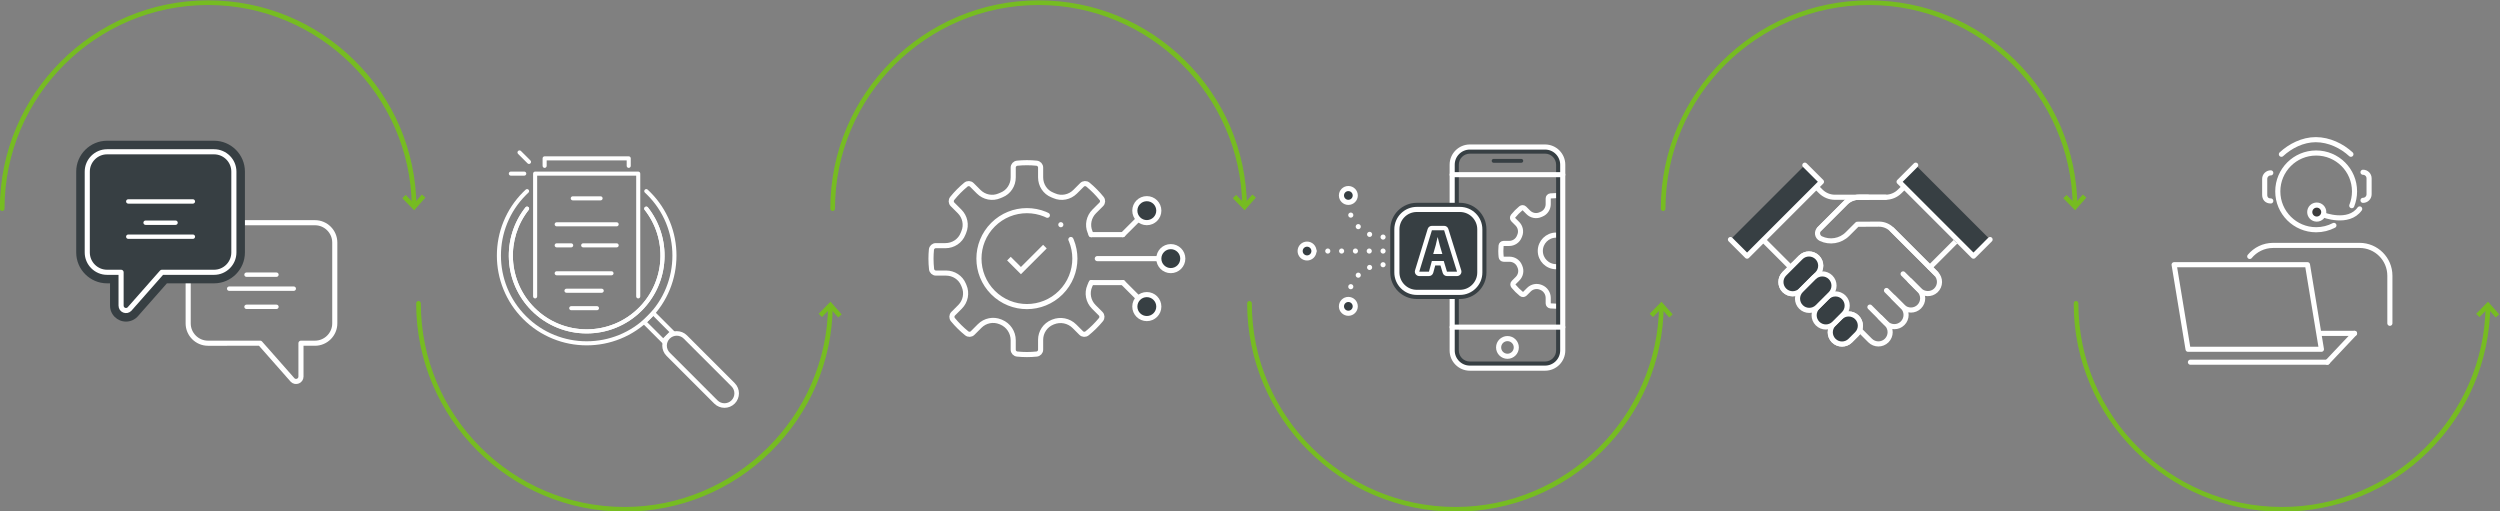 <?xml version="1.0" encoding="UTF-8" standalone="no"?>
<!-- Created with Inkscape (http://www.inkscape.org/) -->

<svg
   version="1.1"
   id="svg10823"
   width="1956.147"
   height="400.17"
   viewBox="0 0 1956.147 400.17"
   sodipodi:docname="QCS Infografiche.ai"
   xmlns:inkscape="http://www.inkscape.org/namespaces/inkscape"
   xmlns:sodipodi="http://sodipodi.sourceforge.net/DTD/sodipodi-0.dtd"
   xmlns="http://www.w3.org/2000/svg"
   xmlns:svg="http://www.w3.org/2000/svg">
  <rect x="0" y="0" width="1956.147" height="400.17" fill="#808080" stroke="none"/>
  <defs
     id="defs10827">
    <clipPath
       clipPathUnits="userSpaceOnUse"
       id="clipPath12973">
      <path
         d="M 0,1349.163 H 2166.75 V 0 H 0 Z"
         id="path12971" />
    </clipPath>
    <clipPath
       clipPathUnits="userSpaceOnUse"
       id="clipPath13353">
      <path
         d="m 1190.825,738.552 c -5.736,0 -10.385,-4.649 -10.385,-10.385 v 0 -109.038 c 0,-5.736 4.649,-10.385 10.385,-10.385 v 0 h 44.134 c 5.736,0 10.385,4.649 10.385,10.385 v 0 109.038 c 0,5.736 -4.649,10.385 -10.385,10.385 v 0 z"
         id="path13351" />
    </clipPath>
    <clipPath
       clipPathUnits="userSpaceOnUse"
       id="clipPath13369">
      <path
         d="M 0,1349.163 H 2166.75 V 0 H 0 Z"
         id="path13367" />
    </clipPath>
  </defs>
  <sodipodi:namedview
     id="namedview10825"
     pagecolor="#ffffff"
     bordercolor="#666666"
     borderopacity="1.0"
     inkscape:showpageshadow="2"
     inkscape:pageopacity="0.0"
     inkscape:pagecheckerboard="0"
     inkscape:deskcolor="#d1d1d1"
     showgrid="false"
     inkscape:lockguides="true" />
  <g
     id="g12963"
     inkscape:groupmode="layer"
     inkscape:label="Page 10"
     transform="matrix(1.333,0,0,-1.333,-437.262,1099.527)">
    <g
       id="g12967">
      <g
         id="g12969"
         clip-path="url(#clipPath12973)">
        <g
           id="g12975"
           transform="translate(329.317,701.657)">
          <path
             d="m 0,0 c -0.395,0 -0.714,0.32 -0.714,0.714 0,67.061 54.558,121.618 121.618,121.618 32.214,0 62.573,-12.469 85.483,-35.111 C 229.278,64.599 242.108,34.43 242.512,2.273 242.516,1.878 242.2,1.554 241.806,1.55 241.374,1.547 241.088,1.861 241.083,2.255 240.261,67.678 186.35,120.903 120.904,120.903 54.631,120.903 0.714,66.987 0.714,0.714 0.714,0.32 0.395,0 0,0"
             style="fill:#76bc21;fill-opacity:1;fill-rule:nonzero;stroke:none"
             id="path12977" />
        </g>
        <g
           id="g12979"
           transform="translate(329.317,701.657)">
          <path
             d="m 0,0 c -0.395,0 -0.714,0.32 -0.714,0.714 0,67.061 54.558,121.618 121.618,121.618 32.214,0 62.573,-12.469 85.483,-35.111 C 229.278,64.599 242.108,34.43 242.512,2.273 242.516,1.878 242.2,1.554 241.806,1.55 241.374,1.547 241.088,1.861 241.083,2.255 240.261,67.678 186.35,120.903 120.904,120.903 54.631,120.903 0.714,66.987 0.714,0.714 0.714,0.32 0.395,0 0,0 Z"
             style="fill:none;stroke:#76bc21;stroke-width:1.313;stroke-linecap:butt;stroke-linejoin:miter;stroke-miterlimit:4;stroke-dasharray:none;stroke-opacity:1"
             id="path12981" />
        </g>
        <g
           id="g12983"
           transform="translate(565.123,708.506)">
          <path
             d="m 0,0 1.022,1.001 4.924,-5.038 4.666,5.28 1.071,-0.948 -5.684,-6.429 z"
             style="fill:#76bc21;fill-opacity:1;fill-rule:nonzero;stroke:none"
             id="path12985" />
        </g>
        <g
           id="g12987"
           transform="translate(565.123,708.506)">
          <path
             d="m 0,0 1.022,1.001 4.924,-5.038 4.666,5.28 1.071,-0.948 -5.684,-6.429 z"
             style="fill:none;stroke:#76bc21;stroke-width:1.313;stroke-linecap:butt;stroke-linejoin:miter;stroke-miterlimit:4;stroke-dasharray:none;stroke-opacity:1"
             id="path12989" />
        </g>
        <g
           id="g12991"
           transform="translate(816.798,701.657)">
          <path
             d="m 0,0 c -0.395,0 -0.714,0.32 -0.714,0.714 0,67.061 54.558,121.618 121.618,121.618 32.214,0 62.573,-12.469 85.483,-35.111 C 229.278,64.599 242.108,34.43 242.512,2.273 242.516,1.878 242.2,1.554 241.806,1.55 241.374,1.547 241.087,1.861 241.083,2.255 240.261,67.678 186.35,120.903 120.904,120.903 54.631,120.903 0.714,66.987 0.714,0.714 0.714,0.32 0.395,0 0,0"
             style="fill:#76bc21;fill-opacity:1;fill-rule:nonzero;stroke:none"
             id="path12993" />
        </g>
        <g
           id="g12995"
           transform="translate(816.798,701.657)">
          <path
             d="m 0,0 c -0.395,0 -0.714,0.32 -0.714,0.714 0,67.061 54.558,121.618 121.618,121.618 32.214,0 62.573,-12.469 85.483,-35.111 C 229.278,64.599 242.108,34.43 242.512,2.273 242.516,1.878 242.2,1.554 241.806,1.55 241.374,1.547 241.087,1.861 241.083,2.255 240.261,67.678 186.35,120.903 120.904,120.903 54.631,120.903 0.714,66.987 0.714,0.714 0.714,0.32 0.395,0 0,0 Z"
             style="fill:none;stroke:#76bc21;stroke-width:1.313;stroke-linecap:butt;stroke-linejoin:miter;stroke-miterlimit:4;stroke-dasharray:none;stroke-opacity:1"
             id="path12997" />
        </g>
        <g
           id="g12999"
           transform="translate(1052.604,708.506)">
          <path
             d="M 0,0 1.022,1.001 5.946,-4.037 10.612,1.243 11.683,0.295 6,-6.134 Z"
             style="fill:#76bc21;fill-opacity:1;fill-rule:nonzero;stroke:none"
             id="path13001" />
        </g>
        <g
           id="g13003"
           transform="translate(1052.604,708.506)">
          <path
             d="M 0,0 1.022,1.001 5.946,-4.037 10.612,1.243 11.683,0.295 6,-6.134 Z"
             style="fill:none;stroke:#76bc21;stroke-width:1.313;stroke-linecap:butt;stroke-linejoin:miter;stroke-miterlimit:4;stroke-dasharray:none;stroke-opacity:1"
             id="path13005" />
        </g>
        <g
           id="g13007"
           transform="translate(1304.279,701.657)">
          <path
             d="m 0,0 c -0.395,0 -0.714,0.32 -0.714,0.714 0,67.061 54.558,121.618 121.618,121.618 32.214,0 62.572,-12.469 85.483,-35.111 C 229.278,64.599 242.108,34.43 242.511,2.273 242.516,1.878 242.2,1.554 241.806,1.55 241.374,1.547 241.088,1.861 241.083,2.255 240.261,67.678 186.349,120.903 120.904,120.903 54.631,120.903 0.714,66.987 0.714,0.714 0.714,0.32 0.395,0 0,0"
             style="fill:#76bc21;fill-opacity:1;fill-rule:nonzero;stroke:none"
             id="path13009" />
        </g>
        <g
           id="g13011"
           transform="translate(1304.279,701.657)">
          <path
             d="m 0,0 c -0.395,0 -0.714,0.32 -0.714,0.714 0,67.061 54.558,121.618 121.618,121.618 32.214,0 62.572,-12.469 85.483,-35.111 C 229.278,64.599 242.108,34.43 242.511,2.273 242.516,1.878 242.2,1.554 241.806,1.55 241.374,1.547 241.088,1.861 241.083,2.255 240.261,67.678 186.349,120.903 120.904,120.903 54.631,120.903 0.714,66.987 0.714,0.714 0.714,0.32 0.395,0 0,0 Z"
             style="fill:none;stroke:#76bc21;stroke-width:1.313;stroke-linecap:butt;stroke-linejoin:miter;stroke-miterlimit:4;stroke-dasharray:none;stroke-opacity:1"
             id="path13013" />
        </g>
        <g
           id="g13015"
           transform="translate(1540.085,708.506)">
          <path
             d="m 0,0 1.022,1.001 4.924,-5.038 4.666,5.28 1.07,-0.948 -5.683,-6.429 z"
             style="fill:#76bc21;fill-opacity:1;fill-rule:nonzero;stroke:none"
             id="path13017" />
        </g>
        <g
           id="g13019"
           transform="translate(1540.085,708.506)">
          <path
             d="m 0,0 1.022,1.001 4.924,-5.038 4.666,5.28 1.07,-0.948 -5.683,-6.429 z"
             style="fill:none;stroke:#76bc21;stroke-width:1.313;stroke-linecap:butt;stroke-linejoin:miter;stroke-miterlimit:4;stroke-dasharray:none;stroke-opacity:1"
             id="path13021" />
        </g>
        <g
           id="g13023"
           transform="translate(573.69,647.506)">
          <path
             d="m 0,0 c -0.395,0 -0.714,-0.32 -0.714,-0.714 0,-67.061 54.558,-121.618 121.618,-121.618 32.214,0 62.573,12.469 85.483,35.111 22.891,22.622 35.721,52.791 36.125,84.948 0.004,0.395 -0.312,0.718 -0.706,0.723 -0.432,0.003 -0.718,-0.311 -0.723,-0.705 -0.822,-65.423 -54.733,-118.648 -120.179,-118.648 -66.273,0 -120.19,53.916 -120.19,120.189 C 0.714,-0.32 0.395,0 0,0"
             style="fill:#76bc21;fill-opacity:1;fill-rule:nonzero;stroke:none"
             id="path13025" />
        </g>
        <g
           id="g13027"
           transform="translate(573.69,647.506)">
          <path
             d="m 0,0 c -0.395,0 -0.714,-0.32 -0.714,-0.714 0,-67.061 54.558,-121.618 121.618,-121.618 32.214,0 62.573,12.469 85.483,35.111 22.891,22.622 35.721,52.791 36.125,84.948 0.004,0.395 -0.312,0.718 -0.706,0.723 -0.432,0.003 -0.718,-0.311 -0.723,-0.705 -0.822,-65.423 -54.733,-118.648 -120.179,-118.648 -66.273,0 -120.19,53.916 -120.19,120.189 C 0.714,-0.32 0.395,0 0,0 Z"
             style="fill:none;stroke:#76bc21;stroke-width:1.313;stroke-linecap:butt;stroke-linejoin:miter;stroke-miterlimit:4;stroke-dasharray:none;stroke-opacity:1"
             id="path13029" />
        </g>
        <g
           id="g13031"
           transform="translate(809.496,640.657)">
          <path
             d="m 0,0 1.022,-1.001 4.924,5.038 4.666,-5.28 1.071,0.948 -5.684,6.429 z"
             style="fill:#76bc21;fill-opacity:1;fill-rule:nonzero;stroke:none"
             id="path13033" />
        </g>
        <g
           id="g13035"
           transform="translate(809.496,640.657)">
          <path
             d="m 0,0 1.022,-1.001 4.924,5.038 4.666,-5.28 1.071,0.948 -5.684,6.429 z"
             style="fill:none;stroke:#76bc21;stroke-width:1.313;stroke-linecap:butt;stroke-linejoin:miter;stroke-miterlimit:4;stroke-dasharray:none;stroke-opacity:1"
             id="path13037" />
        </g>
        <g
           id="g13039"
           transform="translate(1061.474,647.506)">
          <path
             d="m 0,0 c -0.395,0 -0.714,-0.32 -0.714,-0.714 0,-67.061 54.558,-121.618 121.618,-121.618 32.214,0 62.572,12.469 85.483,35.111 22.891,22.622 35.721,52.791 36.124,84.948 0.005,0.395 -0.311,0.718 -0.705,0.723 -0.432,0.003 -0.718,-0.311 -0.723,-0.705 -0.822,-65.423 -54.734,-118.648 -120.179,-118.648 -66.273,0 -120.19,53.916 -120.19,120.189 C 0.714,-0.32 0.395,0 0,0"
             style="fill:#76bc21;fill-opacity:1;fill-rule:nonzero;stroke:none"
             id="path13041" />
        </g>
        <g
           id="g13043"
           transform="translate(1061.474,647.506)">
          <path
             d="m 0,0 c -0.395,0 -0.714,-0.32 -0.714,-0.714 0,-67.061 54.558,-121.618 121.618,-121.618 32.214,0 62.572,12.469 85.483,35.111 22.891,22.622 35.721,52.791 36.124,84.948 0.005,0.395 -0.311,0.718 -0.705,0.723 -0.432,0.003 -0.718,-0.311 -0.723,-0.705 -0.822,-65.423 -54.734,-118.648 -120.179,-118.648 -66.273,0 -120.19,53.916 -120.19,120.189 C 0.714,-0.32 0.395,0 0,0 Z"
             style="fill:none;stroke:#76bc21;stroke-width:1.313;stroke-linecap:butt;stroke-linejoin:miter;stroke-miterlimit:4;stroke-dasharray:none;stroke-opacity:1"
             id="path13045" />
        </g>
        <g
           id="g13047"
           transform="translate(1297.28,640.657)">
          <path
             d="m 0,0 1.022,-1.001 4.924,5.038 4.666,-5.28 1.07,0.948 -5.683,6.429 z"
             style="fill:#76bc21;fill-opacity:1;fill-rule:nonzero;stroke:none"
             id="path13049" />
        </g>
        <g
           id="g13051"
           transform="translate(1297.28,640.657)">
          <path
             d="m 0,0 1.022,-1.001 4.924,5.038 4.666,-5.28 1.07,0.948 -5.683,6.429 z"
             style="fill:none;stroke:#76bc21;stroke-width:1.313;stroke-linecap:butt;stroke-linejoin:miter;stroke-miterlimit:4;stroke-dasharray:none;stroke-opacity:1"
             id="path13053" />
        </g>
        <g
           id="g13055"
           transform="translate(1546.641,647.506)">
          <path
             d="m 0,0 c -0.395,0 -0.714,-0.32 -0.714,-0.714 0,-67.061 54.558,-121.618 121.618,-121.618 32.214,0 62.573,12.469 85.483,35.111 22.891,22.622 35.721,52.791 36.125,84.948 0.004,0.395 -0.312,0.718 -0.706,0.723 -0.432,0.003 -0.718,-0.311 -0.723,-0.705 -0.822,-65.423 -54.733,-118.648 -120.179,-118.648 -66.273,0 -120.19,53.916 -120.19,120.189 C 0.714,-0.32 0.395,0 0,0"
             style="fill:#76bc21;fill-opacity:1;fill-rule:nonzero;stroke:none"
             id="path13057" />
        </g>
        <g
           id="g13059"
           transform="translate(1546.641,647.506)">
          <path
             d="m 0,0 c -0.395,0 -0.714,-0.32 -0.714,-0.714 0,-67.061 54.558,-121.618 121.618,-121.618 32.214,0 62.573,12.469 85.483,35.111 22.891,22.622 35.721,52.791 36.125,84.948 0.004,0.395 -0.312,0.718 -0.706,0.723 -0.432,0.003 -0.718,-0.311 -0.723,-0.705 -0.822,-65.423 -54.733,-118.648 -120.179,-118.648 -66.273,0 -120.19,53.916 -120.19,120.189 C 0.714,-0.32 0.395,0 0,0 Z"
             style="fill:none;stroke:#76bc21;stroke-width:1.313;stroke-linecap:butt;stroke-linejoin:miter;stroke-miterlimit:4;stroke-dasharray:none;stroke-opacity:1"
             id="path13061" />
        </g>
        <g
           id="g13063"
           transform="translate(1782.447,640.657)">
          <path
             d="m 0,0 1.022,-1.001 4.924,5.038 4.666,-5.28 1.071,0.948 -5.684,6.429 z"
             style="fill:#76bc21;fill-opacity:1;fill-rule:nonzero;stroke:none"
             id="path13065" />
        </g>
        <g
           id="g13067"
           transform="translate(1782.447,640.657)">
          <path
             d="m 0,0 1.022,-1.001 4.924,5.038 4.666,-5.28 1.071,0.948 -5.684,6.429 z"
             style="fill:none;stroke:#76bc21;stroke-width:1.313;stroke-linecap:butt;stroke-linejoin:miter;stroke-miterlimit:4;stroke-dasharray:none;stroke-opacity:1"
             id="path13069" />
        </g>
        <g
           id="g13071"
           transform="translate(450.121,694.124)">
          <path
             d="m 0,0 h 62.788 c 6.399,0 11.635,-5.236 11.635,-11.635 v -47.466 c 0,-6.399 -5.236,-11.635 -11.635,-11.635 h -8.214 v -19.578 c 0,-2.56 -3.096,-3.842 -4.906,-2.032 l -19.061,21.61 H 0 c -6.399,0 -11.635,5.236 -11.635,11.635 v 47.466 C -11.635,-5.236 -6.399,0 0,0 Z"
             style="fill:none;stroke:#ffffff;stroke-width:3;stroke-linecap:round;stroke-linejoin:round;stroke-miterlimit:10;stroke-dasharray:none;stroke-opacity:1"
             id="path13073" />
        </g>
        <g
           id="g13075"
           transform="translate(401.997,639.319)">
          <path
             d="m 0,0 c -3.383,0 -6.137,2.747 -6.137,6.123 v 16.335 h -4.972 c -8.203,0 -14.877,6.674 -14.877,14.878 v 47.465 c 0,8.204 6.675,14.878 14.878,14.878 H 51.68 c 8.204,0 14.879,-6.674 14.879,-14.877 V 37.336 c 0,-8.204 -6.675,-14.878 -14.88,-14.878 H 22.537 L 4.444,1.947 C 3.148,0.64 1.618,0 0,0"
             style="fill:#ffffff;fill-opacity:1;fill-rule:nonzero;stroke:none"
             id="path13077" />
        </g>
        <g
           id="g13079"
           transform="translate(453.677,742.242)">
          <path
             d="M 0,0 H -62.788 C -72.78,0 -80.91,-8.129 -80.91,-18.122 v -47.464 c 0,-9.993 8.13,-18.122 18.122,-18.122 h 1.728 v -13.091 c 0,-5.165 4.208,-9.366 9.381,-9.366 2.483,0 4.826,0.976 6.598,2.748 0.096,0.095 0.188,0.194 0.277,0.295 l 17.125,19.414 H 0 c 9.992,0 18.121,8.129 18.121,18.122 v 47.465 C 18.121,-8.129 9.992,0 0,0 m 0,-6.486 c 6.4,0 11.635,-5.236 11.635,-11.635 V -65.586 C 11.635,-71.986 6.4,-77.222 0,-77.222 h -30.607 l -19.061,-21.609 c -0.585,-0.586 -1.305,-0.848 -2.011,-0.848 -1.477,0 -2.895,1.147 -2.895,2.88 v 19.577 h -8.214 c -6.4,0 -11.636,5.236 -11.636,11.636 v 47.464 c 0,6.4 5.236,11.636 11.636,11.636 z"
             style="fill:#373f43;fill-opacity:1;fill-rule:nonzero;stroke:none"
             id="path13081" />
        </g>
        <g
           id="g13083"
           transform="translate(453.677,735.756)">
          <path
             d="m 0,0 h -62.788 c -6.4,0 -11.636,-5.236 -11.636,-11.636 v -47.465 c 0,-6.399 5.236,-11.635 11.636,-11.635 h 8.214 v -19.577 c 0,-2.561 3.096,-3.843 4.906,-2.033 l 19.061,21.61 H 0 c 6.4,0 11.635,5.237 11.635,11.636 v 47.465 C 11.635,-5.236 6.4,0 0,0"
             style="fill:#373f43;fill-opacity:1;fill-rule:nonzero;stroke:none"
             id="path13085" />
        </g>
        <g
           id="g13087"
           transform="translate(453.677,735.756)">
          <path
             d="m 0,0 h -62.788 c -6.4,0 -11.636,-5.236 -11.636,-11.636 v -47.465 c 0,-6.399 5.236,-11.635 11.636,-11.635 h 8.214 v -19.577 c 0,-2.561 3.096,-3.843 4.906,-2.033 l 19.061,21.61 H 0 c 6.4,0 11.635,5.237 11.635,11.636 v 47.465 C 11.635,-5.236 6.4,0 0,0 Z"
             style="fill:none;stroke:#ffffff;stroke-width:3;stroke-linecap:round;stroke-linejoin:round;stroke-miterlimit:10;stroke-dasharray:none;stroke-opacity:1"
             id="path13089" />
        </g>
        <g
           id="g13091"
           transform="translate(1379.153,667.885)">
          <path
             d="M 0,0 -18.133,18.133"
             style="fill:none;stroke:#ffffff;stroke-width:3;stroke-linecap:round;stroke-linejoin:round;stroke-miterlimit:10;stroke-dasharray:none;stroke-opacity:1"
             id="path13093" />
        </g>
        <g
           id="g13095"
           transform="translate(1394.04,715.147)">
          <path
             d="M 0,0 -29.236,-29.236"
             style="fill:none;stroke:#373f43;stroke-width:3;stroke-linecap:round;stroke-linejoin:round;stroke-miterlimit:10;stroke-dasharray:none;stroke-opacity:1"
             id="path13097" />
        </g>
        <g
           id="g13099"
           transform="translate(1424.523,709.067)">
          <path
             d="m 0,0 h -19.435 c -3.091,0 -6.057,1.221 -8.254,3.396 l -9.563,9.454"
             style="fill:none;stroke:#ffffff;stroke-width:3;stroke-linecap:round;stroke-linejoin:round;stroke-miterlimit:10;stroke-dasharray:none;stroke-opacity:1"
             id="path13101" />
        </g>
        <g
           id="g13103"
           transform="translate(1343.793,684.244)">
          <path
             d="m 0,0 9.754,-9.754 43.659,43.66 -9.754,9.754"
             style="fill:#373f43;fill-opacity:1;fill-rule:nonzero;stroke:#ffffff;stroke-width:3;stroke-linecap:round;stroke-linejoin:round;stroke-miterlimit:10;stroke-dasharray:none;stroke-opacity:1"
             id="path13105" />
        </g>
        <g
           id="g13107"
           transform="translate(1381.004,669.745)">
          <path
             d="m 0,0 44.76,-44.76 c 2.691,-2.691 7.054,-2.691 9.745,0 2.691,2.691 2.691,7.054 0,9.746 l -3.886,3.886"
             style="fill:none;stroke:#ffffff;stroke-width:3;stroke-linecap:round;stroke-linejoin:round;stroke-miterlimit:10;stroke-dasharray:none;stroke-opacity:1"
             id="path13109" />
        </g>
        <g
           id="g13111"
           transform="translate(1425.648,644.592)">
          <path
             d="m 0,0 9.471,-9.47 c 2.69,-2.69 7.053,-2.69 9.744,0 2.692,2.691 2.692,7.055 0,9.746 L 13.711,5.78"
             style="fill:none;stroke:#ffffff;stroke-width:3;stroke-linecap:round;stroke-linejoin:round;stroke-miterlimit:10;stroke-dasharray:none;stroke-opacity:1"
             id="path13113" />
        </g>
        <g
           id="g13115"
           transform="translate(1435.393,654.337)">
          <path
             d="m 0,0 9.47,-9.469 c 2.691,-2.692 7.054,-2.692 9.745,0 2.691,2.69 2.691,7.054 0,9.745 l -9.47,9.469"
             style="fill:none;stroke:#ffffff;stroke-width:3;stroke-linecap:round;stroke-linejoin:round;stroke-miterlimit:10;stroke-dasharray:none;stroke-opacity:1"
             id="path13117" />
        </g>
        <g
           id="g13119"
           transform="translate(1414.146,624.924)">
          <path
             d="m 0,0 c -2.691,-2.691 -7.054,-2.691 -9.745,0 -2.692,2.691 -2.692,7.054 0,9.746 l 3.886,3.886 c 2.692,2.691 7.055,2.691 9.746,0 2.691,-2.691 2.691,-7.054 0,-9.745 z"
             style="fill:#373f43;fill-opacity:1;fill-rule:nonzero;stroke:none"
             id="path13121" />
        </g>
        <g
           id="g13123"
           transform="translate(1414.146,624.924)">
          <path
             d="m 0,0 c -2.691,-2.691 -7.054,-2.691 -9.745,0 -2.692,2.691 -2.692,7.054 0,9.746 l 3.886,3.886 c 2.692,2.691 7.055,2.691 9.746,0 2.691,-2.691 2.691,-7.054 0,-9.745 z"
             style="fill:none;stroke:#ffffff;stroke-width:3;stroke-linecap:round;stroke-linejoin:round;stroke-miterlimit:10;stroke-dasharray:none;stroke-opacity:1"
             id="path13125" />
        </g>
        <g
           id="g13127"
           transform="translate(1385.174,654.424)">
          <path
             d="m 0,0 c -2.691,-2.691 -7.054,-2.691 -9.745,0 -2.691,2.691 -2.691,7.055 0,9.746 l 9.589,9.589 c 2.691,2.691 7.054,2.691 9.746,0 2.69,-2.692 2.69,-7.055 0,-9.746 z"
             style="fill:#373f43;fill-opacity:1;fill-rule:nonzero;stroke:none"
             id="path13129" />
        </g>
        <g
           id="g13131"
           transform="translate(1385.174,654.424)">
          <path
             d="m 0,0 c -2.691,-2.691 -7.054,-2.691 -9.745,0 -2.691,2.691 -2.691,7.055 0,9.746 l 9.589,9.589 c 2.691,2.691 7.054,2.691 9.746,0 2.69,-2.692 2.69,-7.055 0,-9.746 z"
             style="fill:none;stroke:#ffffff;stroke-width:3;stroke-linecap:round;stroke-linejoin:round;stroke-miterlimit:10;stroke-dasharray:none;stroke-opacity:1"
             id="path13133" />
        </g>
        <g
           id="g13135"
           transform="translate(1414.146,624.924)">
          <path
             d="m 0,0 c -2.691,-2.691 -7.054,-2.691 -9.745,0 -2.692,2.691 -2.692,7.054 0,9.746 l 3.886,3.886 c 2.692,2.691 7.055,2.691 9.746,0 2.691,-2.691 2.691,-7.054 0,-9.745 z"
             style="fill:#373f43;fill-opacity:1;fill-rule:nonzero;stroke:none"
             id="path13137" />
        </g>
        <g
           id="g13139"
           transform="translate(1414.146,624.924)">
          <path
             d="m 0,0 c -2.691,-2.691 -7.054,-2.691 -9.745,0 -2.692,2.691 -2.692,7.054 0,9.746 l 3.886,3.886 c 2.692,2.691 7.055,2.691 9.746,0 2.691,-2.691 2.691,-7.054 0,-9.745 z"
             style="fill:none;stroke:#ffffff;stroke-width:3;stroke-linecap:round;stroke-linejoin:round;stroke-miterlimit:10;stroke-dasharray:none;stroke-opacity:1"
             id="path13141" />
        </g>
        <g
           id="g13143"
           transform="translate(1385.174,654.424)">
          <path
             d="m 0,0 c -2.691,-2.691 -7.054,-2.691 -9.745,0 -2.691,2.691 -2.691,7.055 0,9.746 l 9.589,9.589 c 2.691,2.691 7.054,2.691 9.746,0 2.69,-2.692 2.69,-7.055 0,-9.746 z"
             style="fill:#373f43;fill-opacity:1;fill-rule:nonzero;stroke:none"
             id="path13145" />
        </g>
        <g
           id="g13147"
           transform="translate(1385.174,654.424)">
          <path
             d="m 0,0 c -2.691,-2.691 -7.054,-2.691 -9.745,0 -2.691,2.691 -2.691,7.055 0,9.746 l 9.589,9.589 c 2.691,2.691 7.054,2.691 9.746,0 2.69,-2.692 2.69,-7.055 0,-9.746 z"
             style="fill:none;stroke:#ffffff;stroke-width:3;stroke-linecap:round;stroke-linejoin:round;stroke-miterlimit:10;stroke-dasharray:none;stroke-opacity:1"
             id="path13149" />
        </g>
        <g
           id="g13151"
           transform="translate(1404.666,634.933)">
          <path
             d="m 0,0 c -2.691,-2.691 -7.054,-2.691 -9.745,0 -2.692,2.691 -2.692,7.054 0,9.745 l 5.631,5.633 c 2.691,2.691 7.054,2.691 9.746,0 2.691,-2.691 2.691,-7.055 0,-9.745 z"
             style="fill:#373f43;fill-opacity:1;fill-rule:nonzero;stroke:none"
             id="path13153" />
        </g>
        <g
           id="g13155"
           transform="translate(1404.666,634.933)">
          <path
             d="m 0,0 c -2.691,-2.691 -7.054,-2.691 -9.745,0 -2.692,2.691 -2.692,7.054 0,9.745 l 5.631,5.633 c 2.691,2.691 7.054,2.691 9.746,0 2.691,-2.691 2.691,-7.055 0,-9.745 z"
             style="fill:none;stroke:#ffffff;stroke-width:3;stroke-linecap:round;stroke-linejoin:round;stroke-miterlimit:10;stroke-dasharray:none;stroke-opacity:1"
             id="path13157" />
        </g>
        <g
           id="g13159"
           transform="translate(1394.92,644.678)">
          <path
             d="m 0,0 c -2.691,-2.691 -7.055,-2.691 -9.746,0 -2.691,2.691 -2.691,7.054 0,9.746 l 7.642,7.641 c 2.691,2.691 7.054,2.691 9.745,0 2.691,-2.691 2.691,-7.054 0,-9.745 z"
             style="fill:#373f43;fill-opacity:1;fill-rule:nonzero;stroke:none"
             id="path13161" />
        </g>
        <g
           id="g13163"
           transform="translate(1394.92,644.678)">
          <path
             d="m 0,0 c -2.691,-2.691 -7.055,-2.691 -9.746,0 -2.691,2.691 -2.691,7.054 0,9.746 l 7.642,7.641 c 2.691,2.691 7.054,2.691 9.745,0 2.691,-2.691 2.691,-7.054 0,-9.745 z"
             style="fill:none;stroke:#ffffff;stroke-width:3;stroke-linecap:round;stroke-linejoin:round;stroke-miterlimit:10;stroke-dasharray:none;stroke-opacity:1"
             id="path13165" />
        </g>
        <g
           id="g13167"
           transform="translate(1460.829,667.885)">
          <path
             d="M 0,0 18.133,18.133"
             style="fill:none;stroke:#ffffff;stroke-width:3;stroke-linecap:round;stroke-linejoin:round;stroke-miterlimit:10;stroke-dasharray:none;stroke-opacity:1"
             id="path13169" />
        </g>
        <g
           id="g13171"
           transform="translate(1445.779,715.147)">
          <path
             d="M 0,0 31.509,-31.509"
             style="fill:none;stroke:#373f43;stroke-width:3;stroke-linecap:round;stroke-linejoin:round;stroke-miterlimit:10;stroke-dasharray:none;stroke-opacity:1"
             id="path13173" />
        </g>
        <g
           id="g13175"
           transform="translate(1395.915,690.371)">
          <path
             d="m 0,0 15.514,15.514 c 2.037,2.037 4.8,3.181 7.681,3.181 h 15.74"
             style="fill:none;stroke:#ffffff;stroke-width:3;stroke-linecap:round;stroke-linejoin:round;stroke-miterlimit:10;stroke-dasharray:none;stroke-opacity:1"
             id="path13177" />
        </g>
        <g
           id="g13179"
           transform="translate(1464.482,664.23)">
          <path
             d="M 0,0 -25.897,25.897"
             style="fill:none;stroke:#ffffff;stroke-width:3;stroke-linecap:round;stroke-linejoin:round;stroke-miterlimit:10;stroke-dasharray:none;stroke-opacity:1"
             id="path13181" />
        </g>
        <g
           id="g13183"
           transform="translate(1449.104,660.117)">
          <path
             d="m 0,0 5.504,-5.504 c 2.648,-2.648 6.968,-2.851 9.704,-0.292 2.859,2.674 2.916,7.163 0.169,9.909 L -10.52,30.01 c -2.031,2.032 -4.79,3.168 -7.663,3.154 l -12.674,-0.068 -5.729,-5.729 c -4.23,-4.23 -10.525,-5.135 -15.64,-2.717 -2.172,1.027 -2.663,3.905 -0.964,5.605 l 15.515,15.513 c 2.036,2.038 4.799,3.182 7.681,3.182 h 15.74 c 3.091,0 6.057,1.221 8.254,3.396 l 7.536,7.427"
             style="fill:none;stroke:#ffffff;stroke-width:3;stroke-linecap:round;stroke-linejoin:round;stroke-miterlimit:10;stroke-dasharray:none;stroke-opacity:1"
             id="path13185" />
        </g>
        <g
           id="g13187"
           transform="translate(1496.189,684.244)">
          <path
             d="m 0,0 -9.754,-9.754 -43.659,43.66 9.754,9.754"
             style="fill:#373f43;fill-opacity:1;fill-rule:nonzero;stroke:#ffffff;stroke-width:3;stroke-linecap:round;stroke-linejoin:round;stroke-miterlimit:10;stroke-dasharray:none;stroke-opacity:1"
             id="path13189" />
        </g>
        <g
           id="g13191"
           transform="translate(431.078,692.835)">
          <path
             d="m 0,0 h -17.59 c -0.711,0 -1.288,0.577 -1.288,1.288 0,0.712 0.577,1.289 1.288,1.289 H 0 C 0.712,2.577 1.288,2 1.288,1.288 1.288,0.577 0.712,0 0,0"
             style="fill:#373f43;fill-opacity:1;fill-rule:nonzero;stroke:none"
             id="path13193" />
        </g>
        <g
           id="g13195"
           transform="translate(441.246,684.624)">
          <path
             d="m 0,0 h -37.926 c -0.711,0 -1.288,0.577 -1.288,1.289 0,0.711 0.577,1.288 1.288,1.288 H 0 C 0.712,2.577 1.288,2 1.288,1.289 1.288,0.577 0.712,0 0,0"
             style="fill:#373f43;fill-opacity:1;fill-rule:nonzero;stroke:none"
             id="path13197" />
        </g>
        <g
           id="g13199"
           transform="translate(441.246,705.314)">
          <path
             d="m 0,0 h -37.926 c -0.711,0 -1.288,0.577 -1.288,1.288 0,0.712 0.577,1.289 1.288,1.289 H 0 C 0.712,2.577 1.288,2 1.288,1.288 1.288,0.577 0.712,0 0,0"
             style="fill:#373f43;fill-opacity:1;fill-rule:nonzero;stroke:none"
             id="path13201" />
        </g>
        <g
           id="g13203"
           transform="translate(707.869,635.764)">
          <path
             d="M 0,0 9.442,-9.442 13.06,-5.824 3.618,3.618 Z M 9.442,-12.826 -3.383,0 3.618,7.002 16.444,-5.824 Z"
             style="fill:#ffffff;fill-opacity:1;fill-rule:nonzero;stroke:none"
             id="path13205" />
        </g>
        <g
           id="g13207"
           transform="translate(672.402,629.136)">
          <path
             d="m 0,0 c -5.937,0 -11.724,1.126 -17.201,3.347 -5.672,2.3 -10.76,5.679 -15.123,10.042 -7.966,7.966 -12.696,18.541 -13.319,29.779 -0.617,11.149 2.834,22.093 9.718,30.818 0.409,0.518 1.161,0.607 1.68,0.198 0.519,-0.41 0.607,-1.162 0.198,-1.68 -6.523,-8.267 -9.792,-18.638 -9.207,-29.204 0.59,-10.649 5.073,-20.67 12.622,-28.219 4.136,-4.136 8.957,-7.338 14.33,-9.517 C -11.112,3.46 -5.627,2.392 0,2.392 c 5.627,0 11.112,1.068 16.302,3.172 5.373,2.179 10.194,5.381 14.33,9.517 7.549,7.549 12.032,17.57 12.622,28.219 0.585,10.566 -2.684,20.937 -9.207,29.204 -0.409,0.518 -0.32,1.27 0.198,1.68 0.519,0.409 1.271,0.32 1.68,-0.198 C 42.809,65.261 46.26,54.317 45.643,43.168 45.02,31.93 40.29,21.355 32.324,13.389 27.961,9.026 22.873,5.647 17.201,3.347 11.724,1.126 5.937,0 0,0"
             style="fill:#ffffff;fill-opacity:1;fill-rule:nonzero;stroke:none"
             id="path13209" />
        </g>
        <g
           id="g13211"
           transform="translate(672.402,622.134)">
          <path
             d="m 0,0 c -6.846,0 -13.52,1.299 -19.836,3.86 -6.541,2.652 -12.408,6.548 -17.44,11.58 -5.032,5.032 -8.928,10.899 -11.58,17.44 -2.561,6.316 -3.86,12.99 -3.86,19.836 0,6.847 1.299,13.52 3.86,19.837 2.652,6.54 6.548,12.407 11.58,17.439 0.478,0.478 0.975,0.956 1.477,1.421 0.485,0.449 1.242,0.421 1.691,-0.064 0.449,-0.485 0.42,-1.241 -0.065,-1.69 -0.48,-0.445 -0.954,-0.902 -1.411,-1.359 -4.804,-4.804 -8.524,-10.404 -11.055,-16.646 -2.445,-6.03 -3.685,-12.401 -3.685,-18.938 0,-6.536 1.24,-12.908 3.685,-18.937 2.531,-6.242 6.251,-11.843 11.055,-16.647 4.804,-4.805 10.405,-8.524 16.647,-11.055 6.029,-2.445 12.4,-3.685 18.937,-3.685 6.537,0 12.908,1.24 18.938,3.685 6.242,2.531 11.842,6.25 16.647,11.055 4.804,4.804 8.523,10.405 11.054,16.647 2.445,6.029 3.685,12.401 3.685,18.937 0,6.537 -1.24,12.908 -3.685,18.938 -2.531,6.242 -6.25,11.842 -11.054,16.646 -0.456,0.456 -0.931,0.913 -1.411,1.359 -0.485,0.449 -0.514,1.205 -0.065,1.69 0.449,0.485 1.206,0.513 1.691,0.064 0.503,-0.466 1,-0.944 1.476,-1.421 5.032,-5.032 8.928,-10.899 11.58,-17.439 2.562,-6.317 3.86,-12.99 3.86,-19.837 0,-6.846 -1.298,-13.52 -3.86,-19.836 C 46.204,26.339 42.308,20.472 37.276,15.44 32.245,10.408 26.377,6.512 19.837,3.86 13.52,1.299 6.846,0 0,0"
             style="fill:#ffffff;fill-opacity:1;fill-rule:nonzero;stroke:none"
             id="path13213" />
        </g>
        <g
           id="g13215"
           transform="translate(672.402,629.136)">
          <path
             d="m 0,0 c -5.937,0 -11.724,1.126 -17.201,3.347 -5.672,2.3 -10.76,5.679 -15.123,10.042 -7.966,7.966 -12.696,18.541 -13.319,29.779 -0.617,11.149 2.834,22.093 9.718,30.818 0.409,0.518 1.161,0.607 1.68,0.198 0.519,-0.41 0.607,-1.162 0.198,-1.68 -6.523,-8.267 -9.792,-18.638 -9.207,-29.204 0.59,-10.649 5.073,-20.67 12.622,-28.219 4.136,-4.136 8.957,-7.338 14.33,-9.517 C -11.112,3.46 -5.627,2.392 0,2.392 c 5.627,0 11.112,1.068 16.302,3.172 5.373,2.179 10.194,5.381 14.33,9.517 7.549,7.549 12.032,17.57 12.622,28.219 0.585,10.566 -2.684,20.937 -9.207,29.204 -0.409,0.518 -0.32,1.27 0.198,1.68 0.519,0.409 1.271,0.32 1.68,-0.198 C 42.809,65.261 46.26,54.317 45.643,43.168 45.02,31.93 40.29,21.355 32.324,13.389 27.961,9.026 22.873,5.647 17.201,3.347 11.724,1.126 5.937,0 0,0"
             style="fill:#ffffff;fill-opacity:1;fill-rule:nonzero;stroke:none"
             id="path13217" />
        </g>
        <g
           id="g13219"
           transform="translate(702.662,649.675)">
          <path
             d="M 0,0 C -0.661,0 -1.196,0.536 -1.196,1.196 V 72.064 H -59.323 V 1.196 C -59.323,0.536 -59.858,0 -60.519,0 -61.18,0 -61.715,0.536 -61.715,1.196 V 73.26 c 0,0.661 0.535,1.196 1.196,1.196 H 0 c 0.661,0 1.196,-0.535 1.196,-1.196 V 1.196 C 1.196,0.536 0.661,0 0,0"
             style="fill:#ffffff;fill-opacity:1;fill-rule:nonzero;stroke:none"
             id="path13221" />
        </g>
        <g
           id="g13223"
           transform="translate(680.567,707.232)">
          <path
             d="m 0,0 h -16.33 c -0.661,0 -1.196,0.536 -1.196,1.196 0,0.661 0.535,1.196 1.196,1.196 H 0 C 0.661,2.392 1.196,1.857 1.196,1.196 1.196,0.536 0.661,0 0,0"
             style="fill:#ffffff;fill-opacity:1;fill-rule:nonzero;stroke:none"
             id="path13225" />
        </g>
        <g
           id="g13227"
           transform="translate(690.007,691.985)">
          <path
             d="m 0,0 h -35.21 c -0.661,0 -1.196,0.536 -1.196,1.196 0,0.661 0.535,1.196 1.196,1.196 H 0 C 0.661,2.392 1.196,1.857 1.196,1.196 1.196,0.536 0.661,0 0,0"
             style="fill:#ffffff;fill-opacity:1;fill-rule:nonzero;stroke:none"
             id="path13229" />
        </g>
        <g
           id="g13231"
           transform="translate(431.078,692.835)">
          <path
             d="m 0,0 h -17.59 c -0.711,0 -1.288,0.577 -1.288,1.288 0,0.712 0.577,1.289 1.288,1.289 H 0 C 0.712,2.577 1.288,2 1.288,1.288 1.288,0.577 0.712,0 0,0"
             style="fill:#ffffff;fill-opacity:1;fill-rule:nonzero;stroke:none"
             id="path13233" />
        </g>
        <g
           id="g13235"
           transform="translate(441.246,684.624)">
          <path
             d="m 0,0 h -37.926 c -0.711,0 -1.288,0.577 -1.288,1.289 0,0.711 0.577,1.288 1.288,1.288 H 0 C 0.712,2.577 1.288,2 1.288,1.289 1.288,0.577 0.712,0 0,0"
             style="fill:#ffffff;fill-opacity:1;fill-rule:nonzero;stroke:none"
             id="path13237" />
        </g>
        <g
           id="g13239"
           transform="translate(441.246,705.314)">
          <path
             d="m 0,0 h -37.926 c -0.711,0 -1.288,0.577 -1.288,1.288 0,0.712 0.577,1.289 1.288,1.289 H 0 C 0.712,2.577 1.288,2 1.288,1.288 1.288,0.577 0.712,0 0,0"
             style="fill:#ffffff;fill-opacity:1;fill-rule:nonzero;stroke:none"
             id="path13241" />
        </g>
        <g
           id="g13243"
           transform="translate(490.31,662.329)">
          <path
             d="m 0,0 h -17.59 c -0.711,0 -1.288,0.577 -1.288,1.288 0,0.712 0.577,1.289 1.288,1.289 H 0 C 0.712,2.577 1.288,2 1.288,1.288 1.288,0.577 0.712,0 0,0"
             style="fill:#ffffff;fill-opacity:1;fill-rule:nonzero;stroke:none"
             id="path13245" />
        </g>
        <g
           id="g13247"
           transform="translate(490.31,643.462)">
          <path
             d="m 0,0 h -17.59 c -0.711,0 -1.288,0.577 -1.288,1.289 0,0.711 0.577,1.288 1.288,1.288 H 0 C 0.712,2.577 1.288,2 1.288,1.289 1.288,0.577 0.712,0 0,0"
             style="fill:#ffffff;fill-opacity:1;fill-rule:nonzero;stroke:none"
             id="path13249" />
        </g>
        <g
           id="g13251"
           transform="translate(500.478,654.117)">
          <path
             d="m 0,0 h -37.926 c -0.711,0 -1.288,0.577 -1.288,1.288 0,0.712 0.577,1.289 1.288,1.289 H 0 C 0.712,2.577 1.288,2 1.288,1.288 1.288,0.577 0.712,0 0,0"
             style="fill:#ffffff;fill-opacity:1;fill-rule:nonzero;stroke:none"
             id="path13253" />
        </g>
        <g
           id="g13255"
           transform="translate(690.007,679.638)">
          <path
             d="m 0,0 h -19.664 c -0.66,0 -1.196,0.536 -1.196,1.196 0,0.661 0.536,1.196 1.196,1.196 H 0 C 0.661,2.392 1.196,1.857 1.196,1.196 1.196,0.536 0.661,0 0,0"
             style="fill:#ffffff;fill-opacity:1;fill-rule:nonzero;stroke:none"
             id="path13257" />
        </g>
        <g
           id="g13259"
           transform="translate(663.309,679.638)">
          <path
             d="m 0,0 h -8.512 c -0.66,0 -1.196,0.536 -1.196,1.196 0,0.661 0.536,1.196 1.196,1.196 H 0 C 0.661,2.392 1.196,1.857 1.196,1.196 1.196,0.536 0.661,0 0,0"
             style="fill:#ffffff;fill-opacity:1;fill-rule:nonzero;stroke:none"
             id="path13261" />
        </g>
        <g
           id="g13263"
           transform="translate(686.981,663.241)">
          <path
             d="m 0,0 h -32.183 c -0.661,0 -1.196,0.536 -1.196,1.196 0,0.661 0.535,1.196 1.196,1.196 H 0 C 0.661,2.392 1.196,1.857 1.196,1.196 1.196,0.536 0.661,0 0,0"
             style="fill:#ffffff;fill-opacity:1;fill-rule:nonzero;stroke:none"
             id="path13265" />
        </g>
        <g
           id="g13267"
           transform="translate(678.445,642.755)">
          <path
             d="m 0,0 h -15.111 c -0.661,0 -1.197,0.536 -1.197,1.196 0,0.661 0.536,1.196 1.197,1.196 H 0 C 0.661,2.392 1.196,1.857 1.196,1.196 1.196,0.536 0.661,0 0,0"
             style="fill:#ffffff;fill-opacity:1;fill-rule:nonzero;stroke:none"
             id="path13269" />
        </g>
        <g
           id="g13271"
           transform="translate(681.242,652.998)">
          <path
             d="m 0,0 h -20.706 c -0.661,0 -1.196,0.536 -1.196,1.196 0,0.661 0.535,1.196 1.196,1.196 H 0 C 0.661,2.392 1.196,1.857 1.196,1.196 1.196,0.536 0.661,0 0,0"
             style="fill:#ffffff;fill-opacity:1;fill-rule:nonzero;stroke:none"
             id="path13273" />
        </g>
        <g
           id="g13275"
           transform="translate(697.081,726.3)">
          <path
             d="M 0,0 C -0.661,0 -1.196,0.536 -1.196,1.196 V 4.398 H -48.161 V 1.196 c 0,-0.66 -0.535,-1.196 -1.196,-1.196 -0.661,0 -1.196,0.536 -1.196,1.196 v 4.398 c 0,0.661 0.535,1.196 1.196,1.196 L 0,6.79 c 0.661,0 1.196,-0.535 1.196,-1.196 V 1.196 C 1.196,0.536 0.661,0 0,0"
             style="fill:#ffffff;fill-opacity:1;fill-rule:nonzero;stroke:none"
             id="path13277" />
        </g>
        <g
           id="g13279"
           transform="translate(635.761,721.739)">
          <path
             d="m 0,0 h -7.876 c -0.661,0 -1.196,0.536 -1.196,1.196 0,0.661 0.535,1.196 1.196,1.196 H 0 C 0.661,2.392 1.196,1.857 1.196,1.196 1.196,0.536 0.661,0 0,0"
             style="fill:#ffffff;fill-opacity:1;fill-rule:nonzero;stroke:none"
             id="path13281" />
        </g>
        <g
           id="g13283"
           transform="translate(638.546,728.608)">
          <path
             d="m 0,0 c -0.306,0 -0.612,0.117 -0.846,0.35 l -5.569,5.57 c -0.467,0.467 -0.467,1.224 0,1.691 0.467,0.467 1.225,0.467 1.692,0 L 0.846,2.042 C 1.313,1.575 1.313,0.818 0.846,0.35 0.612,0.117 0.306,0 0,0"
             style="fill:#ffffff;fill-opacity:1;fill-rule:nonzero;stroke:none"
             id="path13285" />
        </g>
        <g
           id="g13287"
           transform="translate(758.352,588.899)">
          <path
             d="m 0,0 v 0 c -2.794,-2.794 -7.323,-2.794 -10.117,0 l -28.025,28.025 c -2.793,2.793 -2.793,7.323 0,10.117 2.794,2.793 7.324,2.793 10.117,0 L 0,10.117 C 2.794,7.323 2.794,2.794 0,0 Z"
             style="fill:none;stroke:#ffffff;stroke-width:2.683;stroke-linecap:butt;stroke-linejoin:miter;stroke-miterlimit:10;stroke-dasharray:none;stroke-opacity:1"
             id="path13289" />
        </g>
        <g
           id="g13291"
           transform="translate(950.727,692.956)">
          <path
             d="m 0,0 c 10.995,-10.995 10.995,-28.822 -0.002,-39.817 -10.994,-10.995 -28.821,-10.996 -39.816,-10e-4 -10.996,10.995 -10.995,28.823 10e-4,39.819 C -28.823,10.996 -10.996,10.996 0,0 Z"
             style="fill:none;stroke:#ffffff;stroke-width:3;stroke-linecap:round;stroke-linejoin:miter;stroke-miterlimit:4;stroke-dasharray:0, 10.558, 146.052;stroke-dashoffset:0;stroke-opacity:1"
             id="path13293" />
        </g>
        <g
           id="g13295"
           transform="translate(941.374,680.086)">
          <path
             d="m 0,0 -14.077,-14.077 -7.039,7.038"
             style="fill:none;stroke:#ffffff;stroke-width:3;stroke-linecap:butt;stroke-linejoin:miter;stroke-miterlimit:4;stroke-dasharray:none;stroke-opacity:1"
             id="path13297" />
        </g>
        <g
           id="g13299"
           transform="translate(968.545,687.125)">
          <path
             d="m 0,0 c -0.075,0.167 -0.171,0.321 -0.238,0.494 -0.138,0.353 -0.281,0.706 -0.429,1.055 -1.742,4.126 -0.724,8.903 2.443,12.07 l 4.17,4.17 c 0.939,0.939 1.001,2.431 0.167,3.464 -2.392,2.964 -5.078,5.68 -8.016,8.105 -1.031,0.851 -2.539,0.796 -3.484,-0.15 l -4.034,-4.033 c -3.205,-3.205 -8.052,-4.202 -12.205,-2.386 -0.409,0.178 -0.822,0.351 -1.237,0.517 -4.167,1.658 -6.821,5.787 -6.821,10.271 v 5.792 c 0,1.331 -1.015,2.433 -2.339,2.569 -1.876,0.192 -3.779,0.294 -5.705,0.294 -1.926,0 -3.829,-0.102 -5.705,-0.294 -1.325,-0.136 -2.339,-1.238 -2.339,-2.569 v -5.792 c 0,-4.484 -2.655,-8.613 -6.821,-10.272 -0.417,-0.165 -0.829,-0.338 -1.237,-0.516 -4.153,-1.816 -9.001,-0.819 -12.205,2.385 l -4.033,4.034 c -0.947,0.946 -2.454,1.001 -3.486,0.15 -2.936,-2.425 -5.623,-5.141 -8.015,-8.105 -0.834,-1.033 -0.772,-2.525 0.167,-3.464 l 4.17,-4.17 c 3.168,-3.167 4.185,-7.944 2.443,-12.07 -0.149,-0.349 -0.291,-0.702 -0.429,-1.055 -1.645,-4.23 -5.786,-6.959 -10.324,-6.959 h -5.669 c -1.335,0 -2.444,-1.019 -2.571,-2.348 -0.166,-1.733 -0.256,-3.489 -0.256,-5.264 0,-2.077 0.115,-4.127 0.334,-6.145 0.144,-1.32 1.239,-2.331 2.567,-2.331 h 5.937 c 4.465,0 8.557,-2.64 10.248,-6.773 0.11,-0.269 0.222,-0.536 0.338,-0.802 1.816,-4.174 0.856,-9.035 -2.363,-12.253 l -4.037,-4.037 c -0.946,-0.946 -1.001,-2.454 -0.149,-3.485 2.424,-2.937 5.14,-5.623 8.105,-8.016 1.033,-0.833 2.525,-0.772 3.464,0.168 l 4.165,4.165 c 3.178,3.178 7.956,4.135 12.113,2.424 l 0.406,-0.166 c 4.319,-1.777 7.138,-5.984 7.138,-10.654 v -5.542 c 0,-1.331 1.014,-2.433 2.339,-2.568 1.876,-0.192 3.779,-0.294 5.705,-0.294 1.926,0 3.829,0.102 5.705,0.294 1.324,0.135 2.339,1.237 2.339,2.568 v 5.799 c 0,4.514 2.726,8.582 6.901,10.3 l 0.38,0.157 c 4.316,1.774 9.277,0.781 12.577,-2.519 l 3.964,-3.964 c 0.939,-0.94 2.432,-1.001 3.464,-0.168 2.964,2.393 5.68,5.079 8.105,8.016 0.852,1.031 0.796,2.539 -0.15,3.485 l -4.037,4.037 c -3.218,3.218 -4.178,8.079 -2.362,12.253 0.115,0.266 0.228,0.533 0.338,0.802 0.168,0.41 0.376,0.792 0.589,1.171"
             style="fill:none;stroke:#ffffff;stroke-width:3;stroke-linecap:round;stroke-linejoin:round;stroke-miterlimit:4;stroke-dasharray:none;stroke-opacity:1"
             id="path13301" />
        </g>
        <g
           id="g13303"
           transform="translate(972.135,673.048)">
          <path
             d="M 0,0 H 43.146"
             style="fill:none;stroke:#ffffff;stroke-width:3;stroke-linecap:round;stroke-linejoin:miter;stroke-miterlimit:4;stroke-dasharray:none;stroke-opacity:1"
             id="path13305" />
        </g>
        <g
           id="g13307"
           transform="translate(987.126,658.97)">
          <path
             d="M 0,0 14.078,-14.078"
             style="fill:none;stroke:#ffffff;stroke-width:3;stroke-linecap:round;stroke-linejoin:round;stroke-miterlimit:4;stroke-dasharray:none;stroke-opacity:1"
             id="path13309" />
        </g>
        <g
           id="g13311"
           transform="translate(987.126,687.125)">
          <path
             d="M 0,0 14.077,14.077"
             style="fill:none;stroke:#ffffff;stroke-width:3;stroke-linecap:round;stroke-linejoin:round;stroke-miterlimit:4;stroke-dasharray:none;stroke-opacity:1"
             id="path13313" />
        </g>
        <g
           id="g13315"
           transform="translate(968.514,687.125)">
          <path
             d="M 0,0 H 18.612"
             style="fill:none;stroke:#ffffff;stroke-width:3;stroke-linecap:round;stroke-linejoin:miter;stroke-miterlimit:4;stroke-dasharray:none;stroke-opacity:1"
             id="path13317" />
        </g>
        <g
           id="g13319"
           transform="translate(968.615,658.97)">
          <path
             d="M 0,0 H 18.511"
             style="fill:none;stroke:#ffffff;stroke-width:3;stroke-linecap:round;stroke-linejoin:miter;stroke-miterlimit:4;stroke-dasharray:none;stroke-opacity:1"
             id="path13321" />
        </g>
        <g
           id="g13323"
           transform="translate(1015.28,666.009)">
          <path
             d="m 0,0 c -3.887,0 -7.039,3.151 -7.039,7.039 0,3.887 3.152,7.038 7.039,7.038 3.887,0 7.039,-3.151 7.039,-7.038 C 7.039,3.151 3.887,0 0,0"
             style="fill:#373f43;fill-opacity:1;fill-rule:nonzero;stroke:none"
             id="path13325" />
        </g>
        <g
           id="g13327"
           transform="translate(1015.28,666.009)">
          <path
             d="m 0,0 c -3.887,0 -7.039,3.151 -7.039,7.039 0,3.887 3.152,7.038 7.039,7.038 3.887,0 7.039,-3.151 7.039,-7.038 C 7.039,3.151 3.887,0 0,0 Z"
             style="fill:none;stroke:#ffffff;stroke-width:3;stroke-linecap:round;stroke-linejoin:round;stroke-miterlimit:4;stroke-dasharray:none;stroke-opacity:1"
             id="path13329" />
        </g>
        <g
           id="g13331"
           transform="translate(1001.204,637.854)">
          <path
             d="m 0,0 c -3.887,0 -7.039,3.151 -7.039,7.039 0,3.887 3.152,7.038 7.039,7.038 3.887,0 7.039,-3.151 7.039,-7.038 C 7.039,3.151 3.887,0 0,0"
             style="fill:#373f43;fill-opacity:1;fill-rule:nonzero;stroke:none"
             id="path13333" />
        </g>
        <g
           id="g13335"
           transform="translate(1001.204,637.854)">
          <path
             d="m 0,0 c -3.887,0 -7.039,3.151 -7.039,7.039 0,3.887 3.152,7.038 7.039,7.038 3.887,0 7.039,-3.151 7.039,-7.038 C 7.039,3.151 3.887,0 0,0 Z"
             style="fill:none;stroke:#ffffff;stroke-width:3;stroke-linecap:round;stroke-linejoin:round;stroke-miterlimit:4;stroke-dasharray:none;stroke-opacity:1"
             id="path13337" />
        </g>
        <g
           id="g13339"
           transform="translate(1001.204,694.164)">
          <path
             d="m 0,0 c -3.887,0 -7.039,3.151 -7.039,7.039 0,3.887 3.152,7.038 7.039,7.038 3.887,0 7.039,-3.151 7.039,-7.038 C 7.039,3.151 3.887,0 0,0"
             style="fill:#373f43;fill-opacity:1;fill-rule:nonzero;stroke:none"
             id="path13341" />
        </g>
        <g
           id="g13343"
           transform="translate(1001.204,694.164)">
          <path
             d="m 0,0 c -3.887,0 -7.039,3.151 -7.039,7.039 0,3.887 3.152,7.038 7.039,7.038 3.887,0 7.039,-3.151 7.039,-7.038 C 7.039,3.151 3.887,0 0,0 Z"
             style="fill:none;stroke:#ffffff;stroke-width:3;stroke-linecap:round;stroke-linejoin:round;stroke-miterlimit:4;stroke-dasharray:none;stroke-opacity:1"
             id="path13345" />
        </g>
      </g>
    </g>
    <g
       id="g13347">
      <g
         id="g13349"
         clip-path="url(#clipPath13353)">
        <g
           id="g13355"
           transform="translate(1272.23,672.689)">
          <path
             d="M 0,0 C 0.765,0 1.396,0.582 1.479,1.343 1.606,2.506 1.671,3.688 1.671,4.884 1.671,5.908 1.62,6.919 1.524,7.918 1.451,8.684 0.812,9.272 0.043,9.272 h -3.268 c -2.615,0 -5.001,1.573 -5.949,4.01 -0.08,0.204 -0.162,0.407 -0.248,0.608 -1.004,2.378 -0.417,5.131 1.408,6.956 l 2.404,2.404 c 0.541,0.541 0.576,1.4 0.096,1.996 -1.379,1.708 -2.927,3.273 -4.62,4.671 -0.594,0.491 -1.463,0.459 -2.008,-0.086 l -2.325,-2.325 c -1.847,-1.847 -4.64,-2.421 -7.033,-1.375 -0.236,0.103 -0.474,0.203 -0.714,0.298 -2.401,0.956 -3.931,3.335 -3.931,5.919 v 3.339 c 0,0.767 -0.585,1.402 -1.348,1.48 -1.081,0.111 -2.177,0.169 -3.288,0.17 -1.11,0 -2.206,-0.059 -3.287,-0.17 -0.764,-0.078 -1.349,-0.713 -1.349,-1.48 v -3.339 c 0,-2.584 -1.529,-4.963 -3.931,-5.919 -0.239,-0.095 -0.477,-0.195 -0.713,-0.298 -2.393,-1.046 -5.187,-0.472 -7.034,1.375 l -2.324,2.325 c -0.545,0.545 -1.414,0.577 -2.009,0.086 -1.692,-1.398 -3.241,-2.963 -4.619,-4.671 -0.481,-0.595 -0.445,-1.455 0.096,-1.996 l 2.404,-2.404 c 1.825,-1.825 2.411,-4.578 1.407,-6.956 -0.085,-0.201 -0.167,-0.404 -0.247,-0.608 -0.948,-2.437 -3.334,-4.01 -5.949,-4.01 h -3.268 c -0.77,0 -1.409,-0.588 -1.482,-1.354 -0.095,-0.999 -0.147,-2.01 -0.147,-3.034 0,-1.196 0.066,-2.378 0.192,-3.541 C -62.958,0.583 -62.326,0 -61.561,0 h 3.421 c 2.574,0 4.931,-1.522 5.906,-3.903 0.064,-0.155 0.129,-0.31 0.195,-0.463 1.047,-2.405 0.494,-5.207 -1.361,-7.061 l -2.327,-2.327 c -0.545,-0.545 -0.577,-1.414 -0.086,-2.009 1.397,-1.692 2.962,-3.24 4.671,-4.619 0.595,-0.481 1.455,-0.445 1.996,0.096 l 2.401,2.401 c 1.831,1.832 4.585,2.383 6.981,1.397 l 0.234,-0.096 c 2.489,-1.023 4.113,-3.448 4.113,-6.14 v -3.194 c 0,-0.767 0.585,-1.402 1.349,-1.48 1.081,-0.111 2.177,-0.17 3.287,-0.169 1.111,-0.001 2.207,0.058 3.288,0.169 0.763,0.078 1.348,0.713 1.348,1.48 v 3.342 c 0,2.602 1.571,4.946 3.977,5.936 l 0.22,0.09 c 2.487,1.023 5.346,0.451 7.248,-1.451 l 2.284,-2.285 c 0.542,-0.541 1.402,-0.576 1.997,-0.096 1.708,1.379 3.273,2.927 4.671,4.62 0.491,0.594 0.459,1.463 -0.086,2.008 l -2.327,2.327 c -1.855,1.854 -2.408,4.656 -1.362,7.061 0.067,0.153 0.132,0.308 0.195,0.463 C -8.353,-1.522 -5.995,0 -3.422,0 Z"
             style="fill:none;stroke:#ffffff;stroke-width:3;stroke-linecap:round;stroke-linejoin:round;stroke-miterlimit:4;stroke-dasharray:none;stroke-opacity:1"
             id="path13357" />
        </g>
        <g
           id="g13359"
           transform="translate(1250.721,677.573)">
          <path
             d="m 0,0 c 0,-5.121 -4.151,-9.272 -9.272,-9.272 -5.121,0 -9.272,4.151 -9.272,9.272 0,5.121 4.151,9.272 9.272,9.272 C -4.151,9.272 0,5.121 0,0 Z"
             style="fill:none;stroke:#ffffff;stroke-width:3;stroke-linecap:round;stroke-linejoin:round;stroke-miterlimit:4;stroke-dasharray:none;stroke-opacity:1"
             id="path13361" />
        </g>
      </g>
    </g>
    <g
       id="g13363">
      <g
         id="g13365"
         clip-path="url(#clipPath13369)">
        <g
           id="g13371"
           transform="translate(1190.825,738.552)">
          <path
             d="m 0,0 h 44.135 c 5.735,0 10.384,-4.649 10.384,-10.385 v -109.038 c 0,-5.736 -4.649,-10.385 -10.384,-10.385 H 0 c -5.735,0 -10.385,4.649 -10.385,10.385 V -10.385 C -10.385,-4.649 -5.735,0 0,0 Z"
             style="fill:none;stroke:#373f43;stroke-width:0.936;stroke-linecap:butt;stroke-linejoin:miter;stroke-miterlimit:10;stroke-dasharray:none;stroke-opacity:1"
             id="path13373" />
        </g>
        <g
           id="g13375"
           transform="translate(1241.45,619.129)">
          <path
             d="m 0,0 c 0,-3.579 -2.912,-6.49 -6.49,-6.49 h -44.135 c -3.579,0 -6.491,2.911 -6.491,6.49 v 109.039 c 0,3.578 2.912,6.49 6.491,6.49 H -6.49 c 3.578,0 6.49,-2.912 6.49,-6.49 z m -6.491,119.423 h -44.135 c -5.735,0 -10.384,-4.649 -10.384,-10.384 V 0 c 0,-5.735 4.649,-10.385 10.384,-10.385 h 44.135 c 5.736,0 10.385,4.65 10.385,10.385 v 109.039 c 0,5.735 -4.649,10.384 -10.385,10.384"
             style="fill:#373f43;fill-opacity:1;fill-rule:nonzero;stroke:none"
             id="path13377" />
        </g>
        <g
           id="g13379"
           transform="translate(1190.825,738.552)">
          <path
             d="m 0,0 h 44.135 c 5.735,0 10.384,-4.649 10.384,-10.385 v -109.038 c 0,-5.736 -4.649,-10.385 -10.384,-10.385 H 0 c -5.735,0 -10.385,4.649 -10.385,10.385 V -10.385 C -10.385,-4.649 -5.735,0 0,0 Z"
             style="fill:none;stroke:#ffffff;stroke-width:3;stroke-linecap:round;stroke-linejoin:round;stroke-miterlimit:4;stroke-dasharray:none;stroke-opacity:1"
             id="path13381" />
        </g>
        <g
           id="g13383"
           transform="translate(1204.779,730.439)">
          <path
             d="M 0,0 H 16.226"
             style="fill:none;stroke:#373f43;stroke-width:2.273;stroke-linecap:round;stroke-linejoin:round;stroke-miterlimit:4;stroke-dasharray:none;stroke-opacity:1"
             id="path13385" />
        </g>
        <g
           id="g13387"
           transform="translate(1218.085,620.913)">
          <path
             d="m 0,0 c 0,2.868 -2.325,5.192 -5.192,5.192 -2.868,0 -5.193,-2.324 -5.193,-5.192 0,-2.868 2.325,-5.192 5.193,-5.192 C -2.325,-5.192 0,-2.868 0,0 Z"
             style="fill:none;stroke:#ffffff;stroke-width:3;stroke-linecap:round;stroke-linejoin:round;stroke-miterlimit:4;stroke-dasharray:none;stroke-opacity:1"
             id="path13389" />
        </g>
        <g
           id="g13391"
           transform="translate(1180.44,722.326)">
          <path
             d="M 0,0 H 64.904"
             style="fill:none;stroke:#ffffff;stroke-width:3;stroke-linecap:round;stroke-linejoin:round;stroke-miterlimit:4;stroke-dasharray:none;stroke-opacity:1"
             id="path13393" />
        </g>
        <g
           id="g13395"
           transform="translate(1245.344,632.821)">
          <path
             d="M 0,0 H -64.904"
             style="fill:none;stroke:#ffffff;stroke-width:3;stroke-linecap:round;stroke-linejoin:round;stroke-miterlimit:4;stroke-dasharray:none;stroke-opacity:1"
             id="path13397" />
        </g>
        <g
           id="g13399"
           transform="translate(1159.67,649.34)">
          <path
             d="M 0,0 C -8.59,0 -15.577,6.988 -15.577,15.577 V 40.89 c 0,8.589 6.987,15.576 15.577,15.576 h 25.313 c 8.589,0 15.577,-6.987 15.577,-15.576 V 15.577 C 40.89,6.988 33.902,0 25.313,0 Z"
             style="fill:#373f43;fill-opacity:1;fill-rule:nonzero;stroke:none"
             id="path13401" />
        </g>
        <g
           id="g13403"
           transform="translate(1175.717,692.284)">
          <path
             d="M 0,0 H -7.171 C -8.312,0 -9.32,-0.746 -9.653,-1.837 l -7.422,-24.284 c -0.241,-0.787 -0.094,-1.642 0.395,-2.303 0.49,-0.662 1.264,-1.052 2.087,-1.052 H -8.9 c 1.172,0 2.199,0.785 2.506,1.915 l 1.173,4.318 h 3.075 l 1.317,-4.384 c 0.329,-1.098 1.34,-1.849 2.486,-1.849 h 5.91 c 0.825,0 1.601,0.392 2.091,1.057 0.489,0.665 0.633,1.523 0.387,2.311 L 2.479,-1.824 C 2.141,-0.739 1.136,0 0,0 m -6.414,-16.54 h 5.369 l -1.513,5.153 c -0.397,1.441 -0.829,3.279 -1.189,4.683 h -0.108 c -0.324,-1.441 -0.721,-3.278 -1.081,-4.683 L -6.414,-16.54 M 0,-2.596 7.567,-26.88 h -5.91 l -1.872,6.233 H -7.206 L -8.9,-26.88 h -5.693 l 7.422,24.284 z"
             style="fill:#ffffff;fill-opacity:1;fill-rule:nonzero;stroke:none"
             id="path13405" />
        </g>
        <g
           id="g13407"
           transform="translate(1184.983,701.913)">
          <path
             d="m 0,0 h -25.313 c -6.452,0 -11.682,-5.231 -11.682,-11.683 v -25.312 c 0,-6.453 5.23,-11.683 11.682,-11.683 H 0 c 6.452,0 11.683,5.23 11.683,11.683 v 25.312 C 11.683,-5.231 6.452,0 0,0 Z"
             style="fill:none;stroke:#ffffff;stroke-width:3;stroke-linecap:round;stroke-linejoin:round;stroke-miterlimit:4;stroke-dasharray:none;stroke-opacity:1"
             id="path13409" />
        </g>
        <g
           id="g13411"
           transform="translate(1099.309,677.492)">
          <path
             d="M 0,0 H 40.565"
             style="fill:none;stroke:#ffffff;stroke-width:3;stroke-linecap:round;stroke-linejoin:round;stroke-miterlimit:10;stroke-dasharray:0, 8.113;stroke-dashoffset:0;stroke-opacity:1"
             id="path13413" />
        </g>
        <g
           id="g13415"
           transform="translate(1139.874,685.686)">
          <path
             d="M 0,0 C -11.254,0 -20.378,9.123 -20.378,20.378"
             style="fill:none;stroke:#ffffff;stroke-width:3;stroke-linecap:round;stroke-linejoin:round;stroke-miterlimit:10;stroke-dasharray:0, 8.113;stroke-dashoffset:0;stroke-opacity:1"
             id="path13417" />
        </g>
        <g
           id="g13419"
           transform="translate(1139.874,669.46)">
          <path
             d="M 0,0 C -11.254,0 -20.378,-9.123 -20.378,-20.378"
             style="fill:none;stroke:#ffffff;stroke-width:3;stroke-linecap:round;stroke-linejoin:round;stroke-miterlimit:10;stroke-dasharray:0, 8.113;stroke-dashoffset:0;stroke-opacity:1"
             id="path13421" />
        </g>
        <g
           id="g13423"
           transform="translate(1099.309,677.492)">
          <path
             d="m 0,0 c 0,-2.24 -1.816,-4.057 -4.057,-4.057 -2.24,0 -4.056,1.817 -4.056,4.057 0,2.24 1.816,4.057 4.056,4.057 C -1.816,4.057 0,2.24 0,0"
             style="fill:#373f43;fill-opacity:1;fill-rule:nonzero;stroke:none"
             id="path13425" />
        </g>
        <g
           id="g13427"
           transform="translate(1099.309,677.492)">
          <path
             d="m 0,0 c 0,-2.24 -1.816,-4.057 -4.057,-4.057 -2.24,0 -4.056,1.817 -4.056,4.057 0,2.24 1.816,4.057 4.056,4.057 C -1.816,4.057 0,2.24 0,0 Z"
             style="fill:none;stroke:#ffffff;stroke-width:3;stroke-linecap:round;stroke-linejoin:round;stroke-miterlimit:10;stroke-dasharray:none;stroke-opacity:1"
             id="path13429" />
        </g>
        <g
           id="g13431"
           transform="translate(1123.553,645.026)">
          <path
             d="m 0,0 c 0,-2.24 -1.816,-4.057 -4.057,-4.057 -2.24,0 -4.056,1.817 -4.056,4.057 0,2.24 1.816,4.056 4.056,4.056 C -1.816,4.056 0,2.24 0,0"
             style="fill:#373f43;fill-opacity:1;fill-rule:nonzero;stroke:none"
             id="path13433" />
        </g>
        <g
           id="g13435"
           transform="translate(1123.553,645.026)">
          <path
             d="m 0,0 c 0,-2.24 -1.816,-4.057 -4.057,-4.057 -2.24,0 -4.056,1.817 -4.056,4.057 0,2.24 1.816,4.056 4.056,4.056 C -1.816,4.056 0,2.24 0,0 Z"
             style="fill:none;stroke:#ffffff;stroke-width:3;stroke-linecap:round;stroke-linejoin:round;stroke-miterlimit:10;stroke-dasharray:none;stroke-opacity:1"
             id="path13437" />
        </g>
        <g
           id="g13439"
           transform="translate(1123.553,710.12)">
          <path
             d="m 0,0 c 0,-2.24 -1.816,-4.057 -4.057,-4.057 -2.24,0 -4.056,1.817 -4.056,4.057 0,2.24 1.816,4.057 4.056,4.057 C -1.816,4.057 0,2.24 0,0"
             style="fill:#373f43;fill-opacity:1;fill-rule:nonzero;stroke:none"
             id="path13441" />
        </g>
        <g
           id="g13443"
           transform="translate(1123.553,710.12)">
          <path
             d="m 0,0 c 0,-2.24 -1.816,-4.057 -4.057,-4.057 -2.24,0 -4.056,1.817 -4.056,4.057 0,2.24 1.816,4.057 4.056,4.057 C -1.816,4.057 0,2.24 0,0 Z"
             style="fill:none;stroke:#ffffff;stroke-width:3;stroke-linecap:round;stroke-linejoin:round;stroke-miterlimit:10;stroke-dasharray:none;stroke-opacity:1"
             id="path13445" />
        </g>
        <g
           id="g13447"
           transform="translate(1698.012,692.546)">
          <path
             d="m 0,0 c -3.116,-1.629 -6.66,-2.55 -10.419,-2.55 -12.438,0 -22.521,10.083 -22.521,22.521 0,12.438 10.083,22.521 22.521,22.521 12.438,0 22.521,-10.083 22.521,-22.521 0,-2.968 -0.575,-5.802 -1.618,-8.397"
             style="fill:none;stroke:#ffffff;stroke-width:3;stroke-linecap:round;stroke-linejoin:miter;stroke-miterlimit:4;stroke-dasharray:none;stroke-opacity:1"
             id="path13449" />
        </g>
        <g
           id="g13451"
           transform="translate(1648.61,674.327)">
          <path
             d="m 0,0 c 3.263,3.954 8.202,6.474 13.729,6.474 h 50.734 c 9.826,0 17.792,-7.965 17.792,-17.791 v -27.927"
             style="fill:none;stroke:#ffffff;stroke-width:3;stroke-linecap:round;stroke-linejoin:miter;stroke-miterlimit:4;stroke-dasharray:none;stroke-opacity:1"
             id="path13453" />
        </g>
        <g
           id="g13455"
           transform="translate(1691.778,698.727)">
          <path
             d="M 0,0 C 0,0 14.719,-5.76 21.37,3.492"
             style="fill:none;stroke:#ffffff;stroke-width:3;stroke-linecap:round;stroke-linejoin:miter;stroke-miterlimit:4;stroke-dasharray:none;stroke-opacity:1"
             id="path13457" />
        </g>
        <g
           id="g13459"
           transform="translate(1660.947,706.896)">
          <path
             d="m 0,0 v 0 c -2.446,0 -3.562,1.595 -3.562,3.562 v 9.362 c 0,1.967 1.595,3.562 3.562,3.562"
             style="fill:none;stroke:#ffffff;stroke-width:3;stroke-linecap:round;stroke-linejoin:miter;stroke-miterlimit:4;stroke-dasharray:none;stroke-opacity:1"
             id="path13461" />
        </g>
        <g
           id="g13463"
           transform="translate(1715.098,723.741)">
          <path
             d="m 0,0 v 0 c 1.967,0 3.562,-1.595 3.562,-3.562 v -9.362 c 0,-1.967 -1.595,-3.562 -3.562,-3.562"
             style="fill:none;stroke:#ffffff;stroke-width:3;stroke-linecap:round;stroke-linejoin:miter;stroke-miterlimit:4;stroke-dasharray:none;stroke-opacity:1"
             id="path13465" />
        </g>
        <g
           id="g13467"
           transform="translate(1692.054,700.358)">
          <path
             d="m 0,0 c 0,-2.272 -1.842,-4.114 -4.114,-4.114 -2.272,0 -4.114,1.842 -4.114,4.114 0,2.272 1.842,4.114 4.114,4.114 C -1.842,4.114 0,2.272 0,0"
             style="fill:#3d3c3c;fill-opacity:1;fill-rule:nonzero;stroke:none"
             id="path13469" />
        </g>
        <g
           id="g13471"
           transform="translate(1692.054,700.358)">
          <path
             d="m 0,0 c 0,-2.272 -1.842,-4.114 -4.114,-4.114 -2.272,0 -4.114,1.842 -4.114,4.114 0,2.272 1.842,4.114 4.114,4.114 C -1.842,4.114 0,2.272 0,0 Z"
             style="fill:none;stroke:#ffffff;stroke-width:3;stroke-linecap:butt;stroke-linejoin:miter;stroke-miterlimit:10;stroke-dasharray:none;stroke-opacity:1"
             id="path13473" />
        </g>
        <g
           id="g13475"
           transform="translate(1667.191,734.298)">
          <path
             d="m 0,0 c 5.169,4.791 12.474,8.574 20.153,8.574 7.844,0 15.384,-3.689 20.651,-8.573"
             style="fill:none;stroke:#ffffff;stroke-width:3;stroke-linecap:round;stroke-linejoin:miter;stroke-miterlimit:4;stroke-dasharray:none;stroke-opacity:1"
             id="path13477" />
        </g>
        <g
           id="g13479"
           transform="translate(1690.68,619.833)">
          <path
             d="m 0,0 h -78.281 l -8.183,49.64 h 78.281 z"
             style="fill:none;stroke:#ffffff;stroke-width:3;stroke-linecap:round;stroke-linejoin:round;stroke-miterlimit:4;stroke-dasharray:none;stroke-opacity:1"
             id="path13481" />
        </g>
        <g
           id="g13483"
           transform="translate(1613.795,612.243)">
          <path
             d="M 0,0 H 80.344"
             style="fill:none;stroke:#ffffff;stroke-width:3;stroke-linecap:round;stroke-linejoin:miter;stroke-miterlimit:4;stroke-dasharray:none;stroke-opacity:1"
             id="path13485" />
        </g>
        <g
           id="g13487"
           transform="translate(1694.139,612.243)">
          <path
             d="M 0,0 15.975,16.923"
             style="fill:none;stroke:#ffffff;stroke-width:3;stroke-linecap:round;stroke-linejoin:miter;stroke-miterlimit:4;stroke-dasharray:none;stroke-opacity:1"
             id="path13489" />
        </g>
        <g
           id="g13491"
           transform="translate(1710.114,629.166)">
          <path
             d="M 0,0 H -19.852"
             style="fill:none;stroke:#ffffff;stroke-width:3;stroke-linecap:round;stroke-linejoin:miter;stroke-miterlimit:4;stroke-dasharray:none;stroke-opacity:1"
             id="path13493" />
        </g>
      </g>
    </g>
  </g>
</svg>
